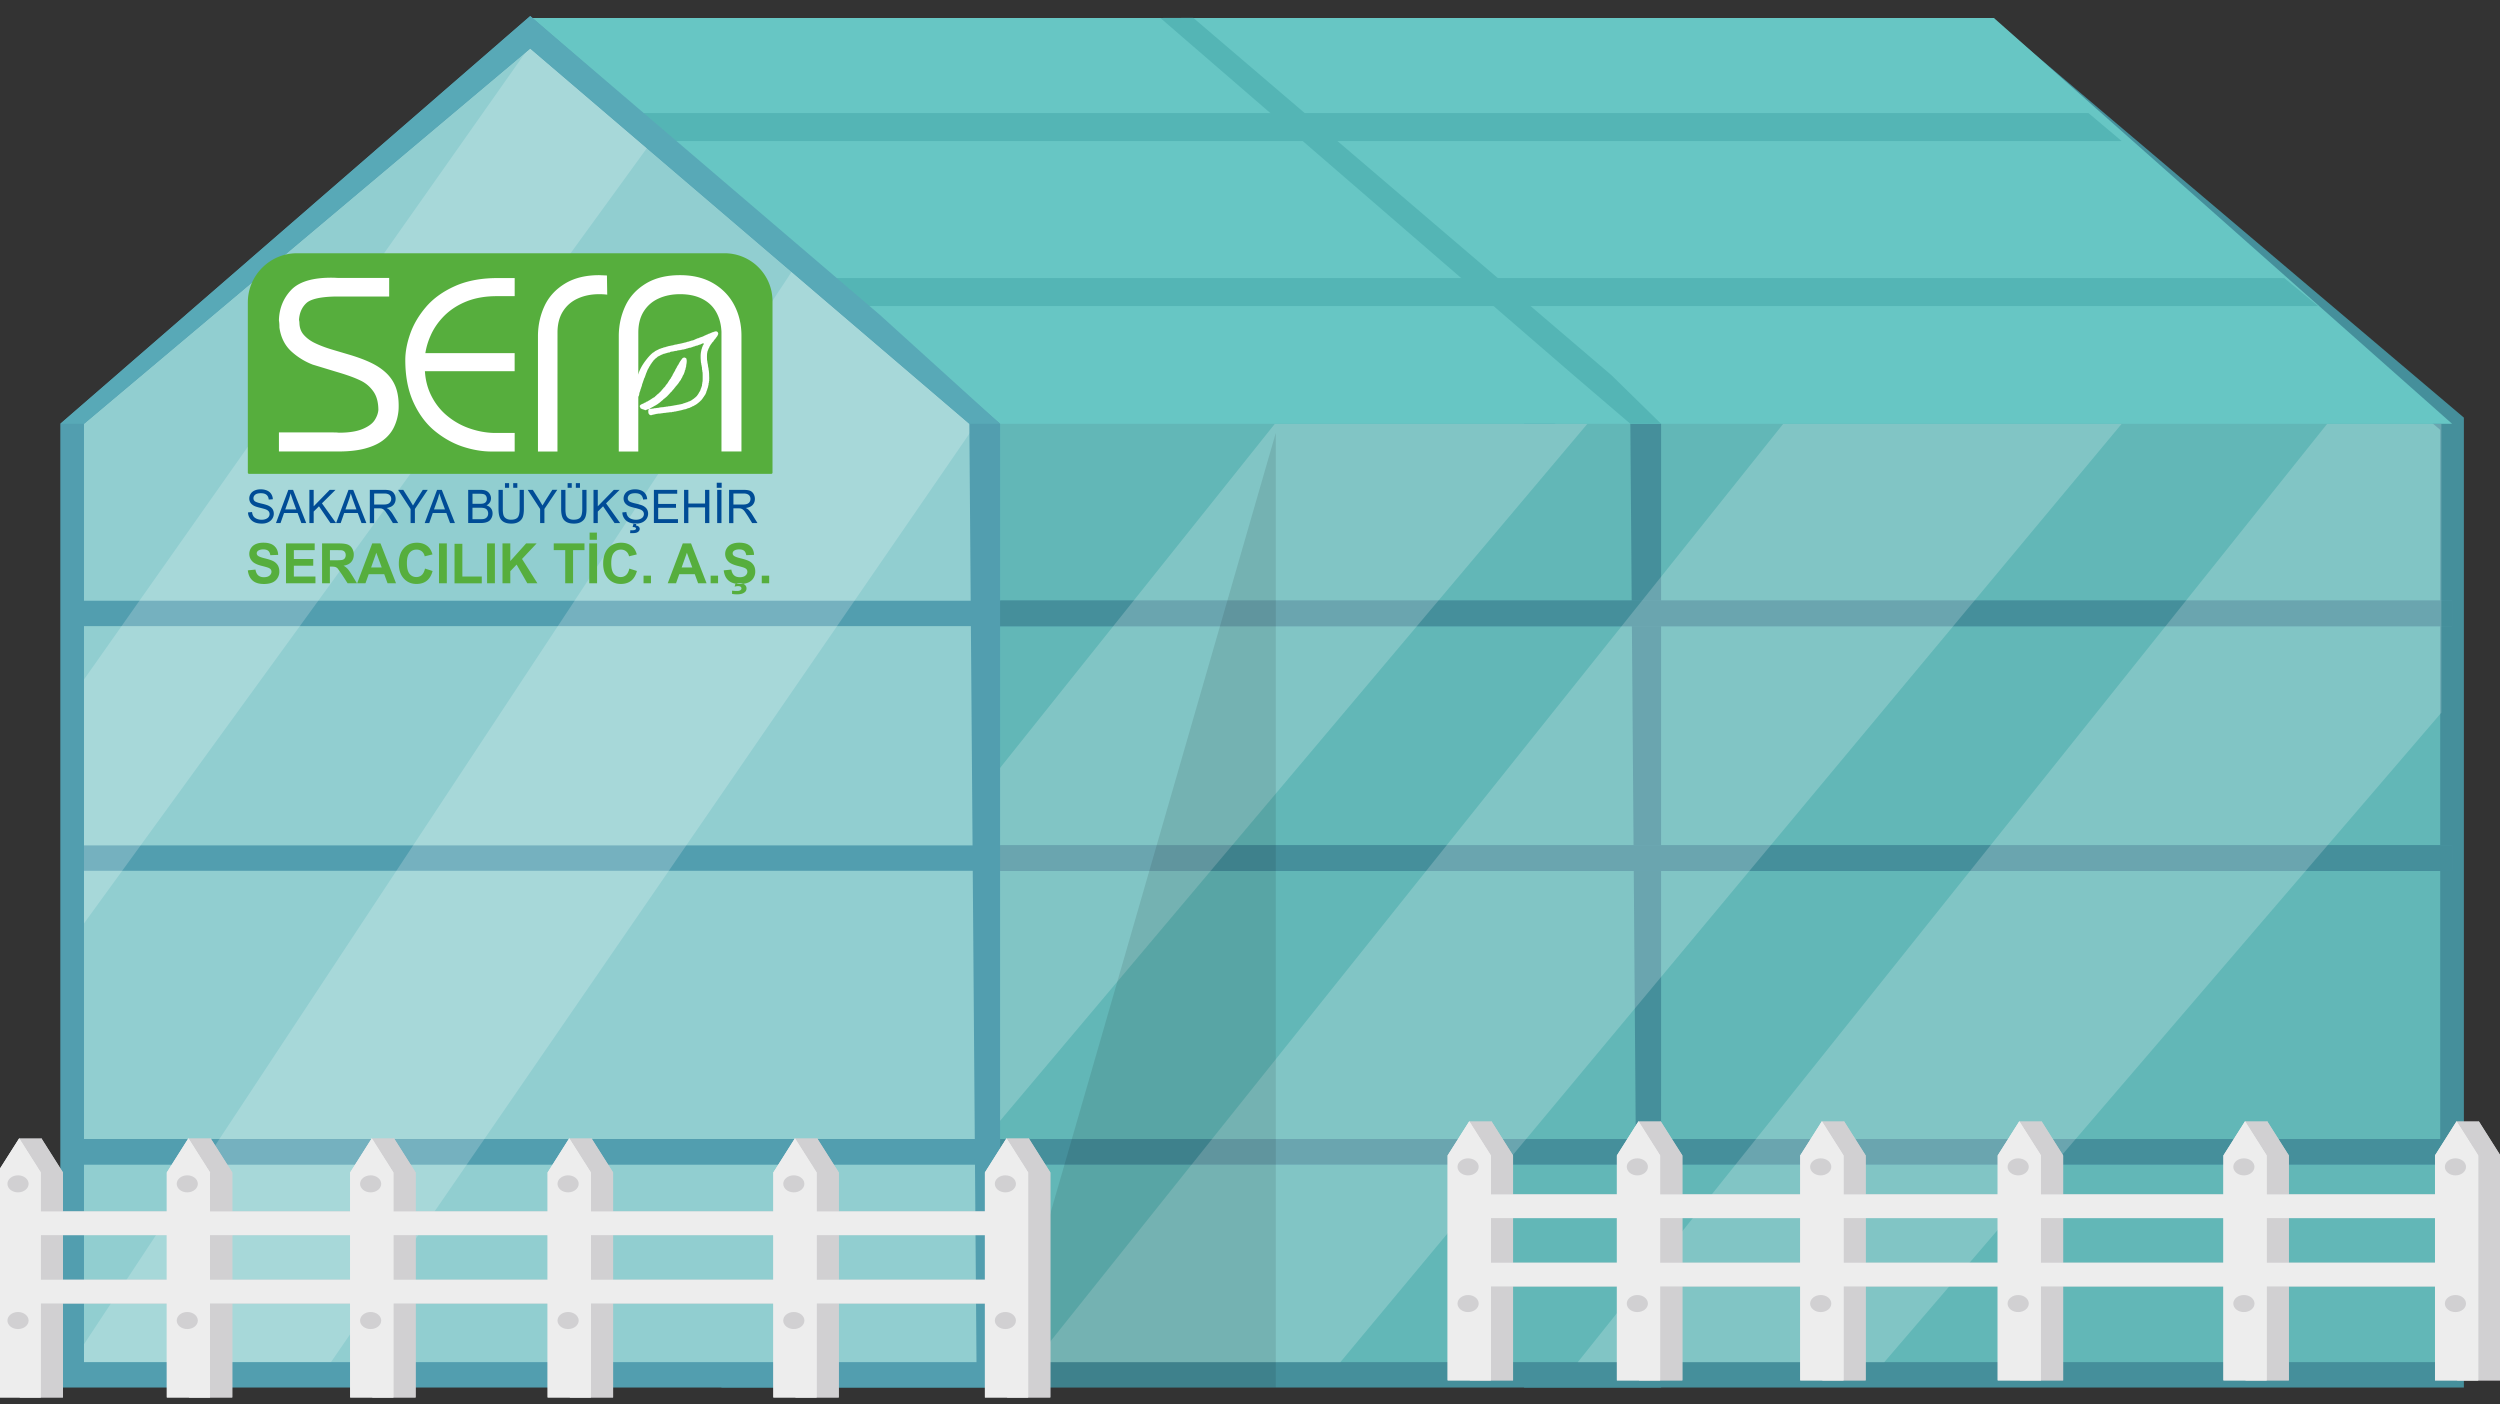 <svg xmlns="http://www.w3.org/2000/svg" xmlns:xlink="http://www.w3.org/1999/xlink" viewBox="0 0 623 350" xmlns:v="https://vecta.io/nano"><rect x="0" y="0" width="623" height="350" fill="#333333" stroke="none"/><style><![CDATA[.P{fill:#d1d0d2}.Q{fill:#ededed}.R{fill:#458f9b}.S{fill:#529eaf}]]></style><path d="M611.06 342.62H382.74V105.61L496.88 8.03l114.18 97.58z" fill="#62b7b7"/><path d="M614 345.77H379.8v-241.7L496.4 4.48 614 104.07v241.7zm-228.31-6.33H608.1V107.13L496.88 12.08l-111.19 95.05v232.31z" class="R"/><path d="M411.02 342.62H182.7V105.61L296.85 8.03l114.17 97.58z" fill="#62b7b7"/><path d="M413.94 345.77H179.77v-241.7L296.85 4.48l117.1 99.59-.01 241.7zm-228.29-6.33h222.41l-1.78-233.84-109.43-93.52-111.2 95.05v232.31z" class="R"/><path d="M246.27 342.62H17.98V105.61L132.13 8.03l114.14 97.58z" fill="#91ced0"/><path d="M249.22 149.7h361.84v6.33H249.22zm0 60.98h361.84V217H249.22z" class="R"/><g class="S"><path d="M17.06 283.85h593.99v6.33H17.06zm0-134.15h593.99v6.33H17.06z"/><path d="M17.06 210.68h593.99V217H17.06zm0 73.17h593.99v6.33H17.06z"/></g><g class="R"><path d="M249.22 149.7h361.84v6.33H249.22zm0 60.98h361.84V217H249.22z"/><path d="M249.22 149.7h361.84v6.33H249.22zm0 60.98h361.84V217H249.22zm0 73.17h361.84v6.33H249.22z"/></g><path d="M257.63 339.46l186.76-233.85h84.34L334 339.46zm135.55 0l186.76-233.85h28.45v71.98L469.55 339.46zM247.21 193.88l70.49-88.27h77.88L247.21 281.68zM17.98 339.46l179.67-272.3 45.61 38.45-160.8 233.85zm2.21-169.08L132.13 11.39l29.42 25.05L20.19 231.13z" opacity=".2" fill="#fff"/><path d="M317.93 107.88v237.89h-68.71z" opacity=".1"/><path d="M392.15 93.52l-12.35 10.55v1.54h7.67l9.41-8.04z" class="S"/><g fill="#67c6c4"><path d="M296.85 4.48h200.03l114.18 101.13H411.02z"/><path d="M132.13 4.48h164.72l114.17 101.13H246.27z"/></g><path d="M396.88 97.57l9.4 8.04h7.66L401.6 93.52 297.37 4.45l-8.21.03 102.99 89.04z" fill="#54b5b5"/><path d="M249.22 345.77H15.03V105.61L132.13 4l117.09 101.61v240.16zm-228.29-6.33h222.41l-1.78-233.84-109.43-93.52-111.2 93.53c0 0 0 233.83 0 233.83z" class="S"/><path d="M528.73 35.16H161.55l-2.68-6.99h361.57zm48.96 41.11H209.77l-6.6-6.98h366.07z" fill="#54b5b5"/><path d="M219.22 78.43l-4.73-4.04L132.13 4 15.03 105.61h5.9l111.2-93.53 109.43 93.53h7.66z" fill="#58a9b7"/><g class="P"><path d="M15.69 348.24H4.93v-56.06l5.38-8.51 5.38 8.51z"/><path d="M15.69 348.24H4.93v-56.06l5.38-8.51 5.38 8.51z"/><path d="M4.78 283.67h5.53v5.79H4.78zM.16 301.88h261.29v5.91H.16zm0 17.03h261.29v5.91H.16z"/></g><g class="Q"><path d="M10.16 348.24H-.62v-56.06l5.4-8.51 5.38 8.51z"/><path d="M10.16 348.24H-.62v-56.06l5.4-8.51 5.38 8.51z"/></g><g class="P"><path d="M7.13 295.01c0 1.17-1.19 2.13-2.65 2.13-1.45 0-2.63-.96-2.63-2.13s1.19-2.12 2.63-2.12c1.46 0 2.65.95 2.65 2.12zm0 34.07c0 1.18-1.19 2.12-2.65 2.12-1.45 0-2.63-.94-2.63-2.12 0-1.17 1.19-2.13 2.63-2.13 1.46 0 2.65.96 2.65 2.13zm50.75 19.16H47.1v-56.06l5.38-8.51 5.4 8.51z"/><path d="M57.88 348.24H47.1v-56.06l5.38-8.51 5.4 8.51z"/><path d="M46.95 283.67h5.53v5.79h-5.53z"/></g><g class="Q"><path d="M52.34 348.24H41.57v-56.06l5.38-8.51 5.39 8.51z"/><path d="M52.34 348.24H41.57v-56.06l5.38-8.51 5.39 8.51z"/></g><g class="P"><path d="M49.3 295.01c0 1.17-1.17 2.13-2.64 2.13-1.45 0-2.62-.96-2.62-2.13s1.17-2.12 2.62-2.12c1.47 0 2.64.95 2.64 2.12zm0 34.07c0 1.18-1.17 2.12-2.64 2.12-1.45 0-2.62-.94-2.62-2.12 0-1.17 1.17-2.13 2.62-2.13 1.47 0 2.64.96 2.64 2.13zm54.27 19.16H92.79v-56.06l5.39-8.51 5.39 8.51z"/><path d="M103.57 348.24H92.79v-56.06l5.39-8.51 5.39 8.51z"/><path d="M92.65 283.67h5.53v5.79h-5.53z"/></g><g class="Q"><path d="M98.03 348.24H87.26v-56.06l5.39-8.51 5.38 8.51z"/><path d="M98.03 348.24H87.26v-56.06l5.39-8.51 5.38 8.51z"/></g><g class="P"><path d="M95 295.01c0 1.17-1.19 2.13-2.64 2.13s-2.63-.96-2.63-2.13 1.19-2.12 2.63-2.12c1.45 0 2.64.95 2.64 2.12zm0 34.07c0 1.18-1.19 2.12-2.64 2.12s-2.63-.94-2.63-2.12c0-1.17 1.19-2.13 2.63-2.13 1.45 0 2.64.96 2.64 2.13z"/><use xlink:href="#B"/><use xlink:href="#B"/><path d="M141.85 283.67h5.54v5.79h-5.54z"/></g><g class="Q"><use xlink:href="#C"/><use xlink:href="#C"/></g><g class="P"><path d="M144.21 295.01c0 1.17-1.19 2.13-2.65 2.13-1.45 0-2.63-.96-2.63-2.13s1.19-2.12 2.63-2.12c1.47 0 2.65.95 2.65 2.12zm0 34.07c0 1.18-1.19 2.12-2.65 2.12-1.45 0-2.63-.94-2.63-2.12 0-1.17 1.19-2.13 2.63-2.13 1.47 0 2.65.96 2.65 2.13zm64.81 19.16h-10.78v-56.06l5.39-8.51 5.39 8.51z"/><path d="M209.02 348.24h-10.78v-56.06l5.39-8.51 5.39 8.51z"/><path d="M198.1 283.67h5.53v5.79h-5.53z"/></g><g class="Q"><use xlink:href="#B" x="50.71"/><use xlink:href="#B" x="50.71"/></g><g class="P"><path d="M200.45 295.01c0 1.17-1.19 2.13-2.63 2.13-1.46 0-2.63-.96-2.63-2.13s1.18-2.12 2.63-2.12c1.44 0 2.63.95 2.63 2.12zm.01 34.07c0 1.18-1.19 2.12-2.65 2.12s-2.63-.94-2.63-2.12c0-1.17 1.18-2.13 2.63-2.13 1.46 0 2.65.96 2.65 2.13z"/><use xlink:href="#D"/><use xlink:href="#D"/><path d="M250.82 283.67h5.54v5.79h-5.54z"/></g><g class="Q"><use xlink:href="#B" x="103.43"/><use xlink:href="#B" x="103.43"/></g><path d="M253.17 295.01c0 1.17-1.17 2.13-2.63 2.13s-2.63-.96-2.63-2.13 1.18-2.12 2.63-2.12 2.63.95 2.63 2.12zm0 34.07c0 1.18-1.17 2.12-2.63 2.12s-2.63-.94-2.63-2.12c0-1.17 1.18-2.13 2.63-2.13s2.63.96 2.63 2.13z" class="P"/><path d="M.16 301.88h253.96v5.91H.16zm0 17.03h253.96v5.91H.16z" class="Q"/><g class="P"><use xlink:href="#D" x="115.31" y="-4.24"/><use xlink:href="#D" x="115.31" y="-4.24"/><path d="M366.14 279.43h5.53v5.79h-5.53zm-4.62 18.21H622.8v5.91H361.52zm0 17.03H622.8v5.91H361.52z"/></g><g class="Q"><use xlink:href="#E"/><use xlink:href="#E"/></g><g class="P"><path d="M368.49 290.78c0 1.17-1.19 2.13-2.65 2.13-1.45 0-2.63-.96-2.63-2.13 0-1.18 1.19-2.12 2.63-2.12 1.46-.01 2.65.94 2.65 2.12zm0 34.07c0 1.17-1.19 2.12-2.65 2.12-1.45 0-2.63-.95-2.63-2.12s1.19-2.13 2.63-2.13c1.46-.01 2.65.95 2.65 2.13z"/><use xlink:href="#C" x="271.99" y="-4.24"/><use xlink:href="#C" x="271.99" y="-4.24"/><path d="M408.32 279.43h5.53v5.79h-5.53z"/></g><g class="Q"><use xlink:href="#E" x="42.18"/><use xlink:href="#E" x="42.18"/></g><g class="P"><path d="M410.66 290.78c0 1.17-1.17 2.13-2.65 2.13-1.45 0-2.62-.96-2.62-2.13 0-1.18 1.17-2.12 2.62-2.12 1.48-.01 2.65.94 2.65 2.12zm0 34.07c0 1.17-1.17 2.12-2.65 2.12-1.45 0-2.62-.95-2.62-2.12s1.17-2.13 2.62-2.13c1.48-.01 2.65.95 2.65 2.13z"/><use xlink:href="#E" x="93.4"/><use xlink:href="#E" x="93.4"/><path d="M454.01 279.43h5.53v5.79h-5.53z"/></g><g class="Q"><path d="M459.4 344h-10.78v-56.06l5.39-8.51 5.39 8.51z"/><path d="M459.4 344h-10.78v-56.06l5.39-8.51 5.39 8.51z"/></g><g class="P"><path d="M456.36 290.78c0 1.17-1.19 2.13-2.64 2.13s-2.64-.96-2.64-2.13c0-1.18 1.19-2.12 2.64-2.12 1.46-.01 2.64.94 2.64 2.12zm0 34.07c0 1.17-1.19 2.12-2.64 2.12s-2.64-.95-2.64-2.12 1.19-2.13 2.64-2.13c1.46-.01 2.64.95 2.64 2.13z"/><use xlink:href="#D" x="252.39" y="-4.24"/><use xlink:href="#D" x="252.39" y="-4.24"/><path d="M503.21 279.43h5.54v5.79h-5.54z"/></g><g class="Q"><use xlink:href="#C" x="361.36" y="-4.24"/><use xlink:href="#C" x="361.36" y="-4.24"/></g><g class="P"><path d="M505.57 290.78c0 1.17-1.19 2.13-2.65 2.13-1.45 0-2.63-.96-2.63-2.13 0-1.18 1.19-2.12 2.63-2.12 1.47-.01 2.65.94 2.65 2.12zm0 34.07c0 1.17-1.19 2.12-2.65 2.12-1.45 0-2.63-.95-2.63-2.12s1.19-2.13 2.63-2.13c1.47-.01 2.65.95 2.65 2.13zM570.38 344H559.6v-56.06l5.39-8.51 5.39 8.51z"/><path d="M570.38 344H559.6v-56.06l5.39-8.51 5.39 8.51z"/><path d="M559.46 279.43h5.53v5.79h-5.53z"/></g><g class="Q"><use xlink:href="#B" x="412.07" y="-4.24"/><use xlink:href="#B" x="412.07" y="-4.24"/></g><g class="P"><path d="M561.81 290.78c0 1.17-1.19 2.13-2.63 2.13-1.46 0-2.64-.96-2.64-2.13 0-1.18 1.18-2.12 2.64-2.12 1.44-.01 2.63.94 2.63 2.12zm.01 34.07c0 1.17-1.18 2.12-2.64 2.12s-2.64-.95-2.64-2.12 1.18-2.13 2.64-2.13c1.45-.01 2.64.95 2.64 2.13z"/><use xlink:href="#D" x="361.36" y="-4.24"/><use xlink:href="#D" x="361.36" y="-4.24"/><path d="M612.18 279.43h5.54v5.79h-5.54z"/></g><g class="Q"><path d="M617.57 344H606.8v-56.06l5.38-8.51 5.39 8.51z"/><path d="M617.57 344H606.8v-56.06l5.38-8.51 5.39 8.51z"/></g><path d="M614.53 290.78c0 1.17-1.17 2.13-2.63 2.13s-2.64-.96-2.64-2.13c0-1.18 1.18-2.12 2.64-2.12 1.46-.01 2.63.94 2.63 2.12zm0 34.07c0 1.17-1.17 2.12-2.63 2.12s-2.64-.95-2.64-2.12 1.18-2.13 2.64-2.13c1.46-.01 2.63.95 2.63 2.13z" class="P"/><path d="M361.52 297.64h253.96v5.91H361.52zm0 17.03h253.96v5.91H361.52z" class="Q"/><g fill-rule="evenodd"><path d="M73.99 63.11H180.6a11.95 11.95 0 0 1 11.91 11.91v42.75c0 .18-.14.32-.32.32H62.08c-.18 0-.32-.14-.32-.32V75.34c0-6.72 5.51-12.23 12.23-12.23z" fill="#56ae3d"/><g fill="#fff"><path d="M159.3 98.18c-.01-.08.04-.19.06-.27.01-.04.01-.09.02-.13.02-.07.04-.08.06-.11.03-.06.02-.12.06-.18.03-.04.05-.14.06-.19l.02-.09c.04-.1.02-.02.04-.17.01-.06.02-.08.05-.12.04-.04.02-.06.04-.12s.06-.06.06-.1c.02-.11.01-.18.06-.26.02-.03.02-.02.03-.05.01-.06.02-.15.09-.17-.02-.02.01-.09.01-.15.03-.25.05-.22.07-.31.01-.03 0-.06.01-.09.02-.09.07-.05.09-.18l.06-.18c.03-.07.01-.03.03-.11a.35.35 0 0 1 .06-.14c.04-.06.01-.14.08-.24.05-.07.02-.1.05-.19.02-.07.05.02.06-.13.01-.1.03-.14.07-.2.04-.05 0-.07.06-.12.07-.05.02-.17.11-.18a.42.42 0 0 1 .07-.24c.02-.03.02-.07.03-.12.01-.06.02-.07.05-.11.03-.06.04-.2.07-.24.05-.07.04 0 .06-.17.01-.06.01-.04.02-.06l.04-.07c.02-.06-.01-.05.04-.11l.02-.03c.07-.08.01-.14.09-.22.03-.03.03-.06.04-.11.04-.19.05-.07.07-.16l.04-.12.02-.03c.04-.04-.01-.09.05-.13l.01-.01c.05-.03.03.01.05-.16.1-.06.09-.02.12-.08.01-.02.02-.03.02-.05.01-.04.01-.07.03-.11.01-.03.01-.03.03-.04.04-.03.02.01.04-.04.01-.04.02-.07.04-.11.05-.08.06-.15.11-.19.06-.05 0-.03.08-.12.04-.05.01.01.06-.1.02-.05.01-.02.04-.04.02-.02.03-.07.04-.11.02-.07.04-.05.06-.09.02-.05.01-.05.05-.09.05-.05.03-.03.06-.09s.05-.02.07-.08c.03-.07.01-.04.08-.07.01-.06.03-.15.09-.16-.01-.05.02-.08.07-.09.02-.14.13-.15.19-.25.01-.02.01-.02.04-.05s.03-.06.04-.09c.02-.05.05-.11.1-.13l.05-.03c.03-.03.04-.05.07-.07.15-.11.11-.12.2-.21.03-.03.07-.1.17-.1l-.01.01c.01-.06.02-.06.07-.08s.03-.04.07-.07c.02-.01.05-.02.06-.04.04-.06.06-.02.11-.09l.1-.1c.07-.06.08-.1.19-.11.05-.1.05-.06.15-.08.05-.02.02 0 .04-.02.06-.08.12-.04.18-.09.07-.06.11-.06.13-.08.05-.04.01-.04.11-.06.13-.02.05-.02.11-.06.04-.03.08-.02.13-.04.03-.01.02-.01.04-.03l.07-.03a.7.7 0 0 1 .14-.03c.02-.05.01-.05.07-.06.04-.01.06-.02.11-.02.02-.11.19-.06.26-.08.04-.01.02-.01.04-.02l.06-.03c.01 0 .07-.01.08-.01.16-.02.06-.05.3-.09.14-.02.07-.02.14-.05.03-.02.12-.02.16-.03s.07-.03.1-.06l.46-.04c.04-.11.03-.04.07-.09l.01-.03c.05 0 .07 0 .1-.01.04-.01.05-.01.1-.01l.01-.05c.08 0 .15 0 .22-.02l.04-.01h.05c.04 0 .06-.01.11-.01.24-.01.2-.05.28-.06l.09-.02c.11-.04.21-.03.28-.05.12-.05.32-.02.4-.05.08-.02.05-.08.25-.08.06 0 .1 0 .15-.03.07-.04.14-.04.24-.04.35 0 .29-.06.38-.08.05-.01.15-.01.21-.02s.09-.02.14-.04c.06-.02.15-.05.24-.04.04.01.18 0 .21-.02.01-.01.02-.01.03-.02.02-.01.03-.01.04-.02.05-.02.03-.02.1-.02l.19-.04c.04-.02.04-.02.1-.03.05 0 .05-.02.09-.02.05-.12.27-.05.37-.12l.11-.05c.04-.01.11-.01.14-.02.02-.01.03-.02.05-.03a.9.9 0 0 1 .35-.04c.03-.03.11-.05.14-.06.05-.01.12 0 .15-.04.06-.06.02-.05.14-.06.11-.01.11-.01.14-.05.05-.05.17-.05.21-.07.08-.04.13-.04.23-.06.13-.02.08-.04.13-.06.06-.02.11-.02.15-.05.05-.04.05-.05.13-.06.04 0 .24-.01.27-.02s.02-.03.06-.04c.03-.01.13-.03.15-.04.04-.03.01-.04.13-.07.02-.01.06-.01.08-.02.03-.01.08-.08.22-.07.09.01.05-.03.13-.05l.15-.03v-.04c.06-.02-.01-.01.16-.06.08-.02.02-.04.16-.07.1-.02.09-.06.14-.08.04-.01.21-.04.24.07.02.06-.01.18-.05.24l-.04.1c-.03.08-.05.03-.08.08-.01.01-.01.03-.01.04-.02.04-.03.02-.06.04l-.03.15c-.01.06-.04.07-.04.14 0 .05.01.04-.02.07-.06.08-.05.03-.09.18-.02.08-.01.14-.05.21-.01.02-.02.03-.03.05l-.04.14-.08.36-.07.37c-.01.05-.02.1-.02.15 0 .03 0 .06-.01.07a1.64 1.64 0 0 0-.02.23c0 .07-.01.1-.01.17-.03 0 .01-.01-.01 0v.89c.02.11.02.12.02.26 0 .17.01.11.02.22l.01.23c0 .07.02.13.03.2 0 .07-.01.16.02.21.01.02.01.01.02.04l.03.15c.01.07 0 .15.02.22.01.03.01 0 .01.05.02.13.06.14.07.33.02.27.08.15.08.62l.01.23c0 .05.01.06.03.09.01.01.02 0 .03.08s.01.33.04.42l.02.04c.06.23.04 1.56.04 1.78l-.01.46c0 .11 0 .12-.04.2-.05.14 0 .15-.04.2l.01.02c.02.2-.08.28-.08.45 0 .08.01.17-.01.24-.01.04-.01.08-.02.11-.01.05-.02.06-.05.08-.01.19-.06.2-.09.32-.03.16-.05.13-.11.29-.02.07-.05.03-.07.13-.01.09.01.17-.05.24-.02.02-.02.01-.03.08l-.01.06c0 .01 0 .02-.01.02-.01.02-.04.02-.07.03-.02.14-.05.11-.08.2-.02.09-.02.03-.06.07-.01.01-.03.07-.05.1-.07.1-.02-.02-.08.14-.03.1-.04.05-.06.09-.03.04-.02.1-.07.14-.04.03-.03.07-.05.09s-.02 0-.04.03.02 0-.05.09l-.06.08c-.04.04-.05.02-.08.12-.01.02 0 .01-.01.02l-.02.02c-.03.03-.01.02-.02.05-.02.05-.05.02-.08.06-.02.03 0 .03-.09.06-.01.06-.02.07-.05.1l-.04.04-.03.01c-.09.03-.03.02-.08.07-.02.01-.03.01-.04.03-.03.02-.01.02-.03.05s-.06.03-.09.05-.05.05-.08.07c-.1.06-.03.03-.08.07-.01.01-.03.02-.04.03-.03.02-.01.02-.03.05-.04.02-.08.02-.12.05-.03.03-.06.07-.11.06-.01.04-.04.06-.08.08-.03.01-.01 0-.03.03-.06.07-.06.05-.16.07-.03.07-.01.03-.09.11-.05.05-.08.02-.19.1-.03.03-.03.02-.07.03-.04.02-.03.03-.12.07l-.26.1c-.09.03-.09-.02-.16.06-.04.04-.09.03-.15.05-.01.01 0 .05-.09.07-.04.01-.12.02-.15.01 0 .02 0 .03-.03.05-.05.04-.14 0-.21.05-.05.04-.02.03-.12.05-.14.03-.05.02-.12.05-.08.04-.19.02-.27.07-.09.06-.16.04-.2.07l-.02.02c-.04.03-.1.04-.16.05-.02 0-.02 0-.04.01-.02 0-.03.01-.03.01l-.14.04-.23.04h-.01c-.05.02-.02.03-.11.04s-.23.02-.3.05c-.1.03-.44.06-.52.09-.17.06-.48.07-.52.09-.1.03-.18.05-.29.06-.04 0-.12 0-.16.01-.03.01-.08.04-.12.05-.1.03-.21.02-.32.03-.07.01-.08.02-.13.04-.09.03-.38.04-.48.04-.15.01-.03.03-.27.07-.11.02-.21.01-.33.02-.06 0-.08.02-.13.04-.09.02-.16.01-.31.04-.06.01-.09 0-.15.02-.21.08-.66.04-.79.08-.28.09-.29 0-.43.09-.07.05-.19.03-.3.04l-.31.04c-.14.03-.31.05-.46.05-.03 0-.21.02-.23.04-.14.08-.02.02-.19.05-.04.01-.12.01-.16.01-.07 0-.1 0-.15.02s-.1.01-.15.03c-.07.02-.03.03-.15.03s-.12.06-.22.04c-.03-.01-.04-.01-.05-.04.03-.05.06-.01.1-.06.02-.03-.01-.01.03-.03.11-.08.08-.02.15-.08l.11-.09c.07-.07.08-.05.12-.07l.07-.04c.05-.03.09-.04.11-.06.03-.03.02-.03.07-.05.03-.01.06-.01.09-.02.04-.02.01-.02.06-.05.03-.02.05-.02.09-.03.04-.02.04-.1.14-.08.01-.01 0-.01.01-.02.07-.08.11-.06.18-.11.09-.06.13-.04.17-.08.03-.03.01-.03.06-.04.07-.01.05-.05.12-.07.12-.06.08-.06.12-.09.05-.03 0 .02.1-.05.01-.01.02-.02.03-.02.03-.02.04-.02.07-.04.03-.01.03-.03.06-.05.02-.02.04-.02.05-.04.07-.09.05-.04.12-.09.02-.02.03-.03.06-.04l.08-.03c.03-.02.02-.04.04-.06l.12-.08c.01-.04 0-.01.01-.03.03-.01.05 0 .07-.02s.01-.02.04-.05c.02-.02.04-.02.05-.04.01-.01.02-.04.03-.05.03-.03.03 0 .06-.03s0-.01.05-.04c.05-.02.05-.03.07-.06.03-.07.02-.01.08-.07l.05-.05c.16-.13.06-.06.15-.1.02-.01 0 0 .02-.03 0 0 .02-.02.08-.06.03-.02.01-.02.04-.05s0 0 .04-.02c.07-.04 0-.05.07-.1.04-.03.01-.02.09-.07s-.01-.08.19-.1c-.01-.06.05-.08.08-.12.04-.05.02-.02.07-.04.04-.01.02-.02.05-.05.02-.02.04-.03.06-.04.09-.06.1-.14.17-.14.01-.04-.01-.01.03-.03.02-.01.02-.01.04-.03.03-.05 0-.02.07-.07l.08-.08c.05-.04.1-.07.12-.11.02-.03.03-.06.06-.08s.05-.05.1-.1c.03-.02.01-.02.05-.02 0-.03 0-.01.03-.06l.14-.16c.03-.02 0 0 .01-.01l.02-.02c.08-.1.05-.05.1-.1l.05-.05c.04-.03.05-.07.08-.1s.02-.02.04-.05c.02-.04.02-.02.05-.05.02-.02.02-.03.04-.05.03-.04.03-.02.06-.04.04-.03-.01-.06.11-.1 0-.02.01-.03.03-.05.03-.02.03-.01.06-.04.06-.08.07-.05.08-.09.01-.08.02-.04.07-.1.03-.04.03-.03.05-.06.05-.08.05-.04.05-.11.04-.01.03-.01.05-.03.1-.07-.03-.04.08-.09.05-.02.02-.01.05-.04.03-.04.02-.01.05-.03s.02-.02.03-.06c.03-.07.05 0 .09-.09l.1-.16c.04-.05.03 0 .08-.1a.29.29 0 0 1 .11-.11c.07-.03.02-.01.07-.11.07-.12.08-.1.12-.13.01-.01.02-.04.04-.06.02-.03 0 0 .02-.02.1-.08.02-.11.13-.13 0-.03.02-.03.05-.05.04-.02.03-.02.05-.05 0-.07.02-.05.05-.09.09-.14.07-.07.12-.15.03-.04.02-.03.05-.05.05-.04.01-.06.07-.1.05-.03.02-.03.05-.08.02-.03.03-.05.06-.07.03-.03.03-.06.05-.09.08-.1.05-.11.1-.16.05-.04.02-.04.05-.08.02-.04.01-.01.04-.03.05-.03-.02.01.08-.12.03-.04.03-.05.05-.08.03-.05.05-.02.07-.06.02-.06 0-.06.07-.07l.07-.18c.04-.09.03-.13.07-.16.06-.03.02-.04.05-.09l.04-.05c.03-.03.02-.03.04-.07s.03-.03.05-.06a.69.69 0 0 0 .03-.08c.01-.03.02-.04.04-.07s.02-.03.03-.07c.01-.03.01-.07.02-.09.02-.06.05-.06.07-.14.03-.14.06-.1.08-.14.02-.03 0-.03.04-.07.07-.08.03-.07.07-.14.02-.04.04-.03.06-.05 0-.03.01-.09.01-.11.01-.03.04-.04.06-.05 0-.05 0-.09.01-.13.03-.12.06-.09.08-.14 0-.01.01-.04.01-.06.03-.11.08-.23.09-.35.02-.21.04-.1.08-.21.06-.18.07-.09.09-.2.01-.08-.02-.13.02-.23.02-.06.03-.02.04-.07.03-.1 0-.16.06-.3.02-.05.03-.05.04-.11.02-.18 0-.35.06-.52.01-.04.03-.21.04-.25.01-.11.01-.16.03-.26.01-.05.01-.34.01-.42 0-.1-.04-.18-.04-.24 0-.04 0-.1-.01-.14-.02-.06-.03-.02-.05-.09l-.03-.1c-.02-.05-.07-.03-.14-.08-.03-.02.01-.01-.04-.03-.03-.01-.08-.01-.14-.05-.05-.04-.03-.04-.16-.04-.07 0-.09.01-.15.04-.05.03-.12.03-.15.04-.04.02-.01.03-.07.06-.11.05-.06.03-.15.13l-.09.14c-.02.02-.02 0-.03.03-.01.02-.01.03-.02.05-.03.04-.04 0-.07.06-.01.03-.02.06-.09.05 0 .04 0 .04-.01.06-.01.09-.04.1-.06.12s-.01.04-.03.06c-.03.03-.04.01-.06.03-.03.04-.01.1-.06.14-.04.03-.01 0-.03.04-.01.03-.01.02-.03.04-.01.02-.02.03-.03.04-.03.04-.03.03-.05.09l-.02.05c-.02.02-.01 0-.03.04-.01.03-.02.07-.04.1-.03.06-.03.01-.06.08-.01.02-.01.03-.02.05-.06.11-.05.06-.07.14-.01.03-.03.07-.05.09-.06.06 0 .03-.09.12-.02.02-.02.02-.03.05l-.03.04c-.02.03-.01.02-.03.04-.03.04-.02.07-.04.1-.04.04-.03-.01-.06.08-.01.06-.02.08-.07.09-.03.03 0 .11-.06.19l-.03.04c-.01.01-.01.02-.01.02-.07.13-.06.07-.11.19-.02.05-.07.12-.11.15-.03.02-.02 0-.03.04 0 .01-.01.04 0 .05-.01.07-.05.09-.07.14-.01.02-.01.06-.02.08s-.02.06-.03.07c-.02.03-.02.02-.04.06-.07.18-.03.03-.11.2-.03.06-.04 0-.08.12-.03.08-.06.05-.08.14-.01.04-.02.05-.04.07-.03.03-.03.02-.04.07-.02.1-.04.07-.08.13-.01.02-.01.05-.02.07-.02.05-.03.04-.05.06-.03.03-.04.11-.07.14l-.01.01c-.01.01 0 0-.01.02-.02.04-.02.09-.03.13-.01.05-.02.03-.04.06-.04.06-.02.07-.08.12-.04.03-.05.1-.07.14s-.03.01-.05.05c-.02.03-.01.04-.04.07-.05.04-.02 0-.04.07-.01.05-.03.09-.07.11l-.01.01c-.01.05.01.07-.02.1-.01.01-.01.01-.01.02-.02.05.02-.02 0 .02l-.04.03c-.02.03-.01.02-.03.04-.04.05-.07-.02-.09.08-.01.04-.02.04-.03.07 0 .01 0 .02-.01.03-.02.07-.07.05-.12.1-.02.02-.02.08-.04.11-.02.04-.04.03-.05.09-.03.07-.08.11-.13.17l-.02.03c-.08.18-.07.1-.11.19l-.01.02c-.02.04-.05.08-.07.12-.01.04 0 .02-.03.05l-.05.07-.07.08c-.01.02-.02.04-.03.05-.03.05-.06.03-.08.07s.01.02-.03.05c-.01.01-.04.02-.05.03 0 .03 0 .05-.01.07 0 .01-.02.02-.02.02-.02.02 0 0-.03.02s-.04.07-.07.09c-.07.05-.05.08-.09.16-.02.03-.02.03-.04.05-.03.04-.01.06-.06.1-.03.02-.02.03-.04.05-.03.01-.04.01-.06.02-.01.01-.02.04-.02.05l-.06.08c-.02.03-.05.03-.09.04-.01.03-.01.04-.03.05l-.05.02c-.03.1-.01.06-.07.13-.04.04-.05.08-.09.11-.01.01-.01.01-.03.02l-.02.02c-.01.04-.03.04-.05.06-.02.01-.02.03-.03.06s-.04.03-.06.04c-.01.01-.03.04-.07.07-.03.02-.02.02-.04.05-.02.04-.04.05-.06.09-.01.02-.01.05-.03.07-.02.03-.03.02-.06.04-.05.03 0 .08-.1.1-.01.11-.06.04-.1.12l-.01.01c-.03.03-.05.04-.07.03.02.06-.01.05-.05.08-.03.02-.02.04-.06.06-.09.07-.05.06-.11.09-.02.01 0 .01-.02.01 0 .04-.02.06-.05.08l-.16.14c-.06.05-.01.03-.07.04l-.05.05c-.05.04-.03.02-.06.04s-.01.01-.04.04l-.11.1c-.01.01-.04.02-.05.02-.01.09-.05.06-.08.09s.01.02-.03.05c-.02.02-.03.01-.05.03-.09.08-.08.13-.18.16h-.02l-.15.19c-.04.05-.06.07-.15.07-.02 0-.07.03-.08.03-.01.05-.02.04-.06.06-.03.02-.03.03-.06.05s-.06.02-.08.03c-.03.02-.02.03-.06.05-.03.02-.06.02-.09.03l-.09.07c-.01.01 0 0-.02.01l-.08.07c-.03.02-.04.02-.07.04-.03.03-.04.03-.07.05-.05.02-.09.07-.14.09-.06.02-.03 0-.07.04-.03.02-.04.02-.07.04s-.04.03-.06.05c-.03.03-.04.03-.07.04-.05.02-.02.03-.06.05-.02.01-.05.02-.08.03-.03.02-.05.03-.07.04-.03.01-.05.01-.08.03-.06.03-.02.05-.1.1-.06.03-.12.05-.2.06-.03 0-.06.01-.09.02-.06.01-.03.02-.06.06-.02.02-.03.02-.06.06l-.03.03c-.02.02-.11.03-.14.05a.52.52 0 0 1-.22.07c-.03.04-.04.04-.07.06s-.04.05-.07.07-.06.02-.1.03-.05.04-.15.06c-.08.02-.06.05-.13.08-.04.02-.08.01-.11.03-.02.01-.01.01-.02.01-.04.03-.08.04-.12.05-.05.02-.07.06-.13.08s-.04.02-.08.06c-.04.03-.1.05-.12.09s0 .02-.03.05l-.03.03c-.02.02-.02.01-.03.04-.01.05-.03.26.01.31.04.04.12.04.17.04-.04.01.01.01-.04 0-.03.08-.01.03-.04.05 0 .04-.01.06-.01.11s.02.07.04.09l.18.14c.05.03.04.03.11.04.05.01.05.01.09.03l.08.05c.02.01.06.01.09.02.12.04.03.07.18.07a.32.32 0 0 1 .19.05c.06.04.13.05.19.08.02.01.02.03.05.04.1.01.2.02.26-.03l.04-.02c.1-.03.08-.02.14-.08.05-.05.16-.03.23-.06.03-.01.09-.02.12-.03.05-.01.08-.01.14-.01.02.03.02.03.04.05-.02.05-.03.12-.08.15-.02.01-.04.02-.05.03-.05.09-.01.46-.01.57 0 .05.01.09.01.14 0 .08.04.09.07.15.03.07.08.09.09.13v.01c0 .02 0 .01.01.02.07.06.03.03.07.08l.08.07c.02.02.13.04.18.07.04.03.22.03.27.01.04-.02.05-.03.1-.05a.59.59 0 0 1 .14-.02v.01c.02-.02.04-.04.07-.05.13-.05.3-.02.36-.06l.01-.01a1.06 1.06 0 0 1 .31-.05c.01.01 0-.02.02-.04l.02-.01c.01 0 .02-.01.03-.01.04-.01.08-.02.12-.02.09-.01.18 0 .25-.02l.1-.03c.1-.02 0-.01.12-.02.09-.01.18-.01.27-.01.17-.01.33-.02.49-.06l.25-.03a1.57 1.57 0 0 0 .23-.04c.14-.03.33-.04.49-.05.23-.01.27-.05.48-.07.07-.01.17-.01.25-.02l.25-.03c.11-.03.38-.05.52-.04h.11c.01-.01.01-.01.02-.01l.05-.02.08-.03c.1-.03.38-.03.43-.05.19-.06.06-.06.35-.07.05 0 .08-.01.12-.01.06 0 .04-.01.07-.03a1.26 1.26 0 0 1 .27-.04c.08-.01.03-.03.2-.07.06-.01.2-.01.25-.03.09-.05.08-.05.22-.05.04 0 .07-.01.11-.02.07-.01.06-.01.1-.04.06-.04.18 0 .31-.07.06-.03.19-.05.25-.06.05-.01.06-.03.1-.04.08-.03.62-.14.7-.13v-.03c.01-.02.01-.01.02-.02.04-.03.12-.02.17-.04.04-.01.05-.04.08-.06.04-.01.09-.01.12-.03s.04-.03.08-.04c.05-.01.06-.02.12-.02.12-.01.11-.05.23-.07a.45.45 0 0 0 .11-.03c.03-.01.05-.04.08-.06.05-.03.04-.01.09-.05.04-.03.12-.03.17-.05.03-.01.02-.01.04-.03.06-.06.08-.04.15-.06.04-.01.06-.05.1-.08l.02-.01c.01 0 .01-.02.02-.03.01-.02.05-.03.08-.03.05-.01.09-.01.14-.02.08-.02.06-.08.2-.1.05-.1.05-.05.12-.09.02-.02.03-.03.06-.05s.05-.01.09-.03c.03-.02 0 0 .03-.03s.1-.05.14-.05c.01-.07.04-.05.08-.08.02-.01.02-.03.04-.04.02-.02.04-.02.07-.02.09-.02.06-.01.09-.07.02-.04.02-.02.05-.04.01-.01.02-.04.04-.05.03-.02.03 0 .06-.02s.01-.02.04-.05c.02-.03.06-.04.09-.06.07-.06.06-.07.09-.09.03-.03.08-.04.11-.07l.03-.05c.03-.02.04-.01.06-.03.02-.01.02-.03.04-.05s.03-.01.05-.04c.02-.02.01-.02.04-.04.02-.02.04-.02.06-.03.03-.02.01-.03.03-.05.01-.02.03-.03.04-.04.01-.02.01-.03.03-.05.02-.03.04-.02.05-.03.02-.02.01-.03.04-.05.02-.02.04-.01.06-.03.02-.01.01-.03.03-.05s.04-.02.05-.03c.03-.03 0-.02.03-.06l.05-.03c0-.07.03-.08.07-.13.07-.09.08-.02.13-.17.01-.02 0-.02.02-.03l.07-.08c.11-.12-.01-.03.13-.21l.01-.01c.05-.06.06-.01.1-.13.02-.07.04-.07.07-.13.02-.02.03-.02.07-.03.01-.14.03-.13.08-.17.03-.02.01-.03.03-.05.04-.06.04.01.07-.1.02-.06.01-.09.07-.1.05-.24.06-.12.09-.19.01-.03.01-.07.03-.11s.02-.06.05-.1l.09-.32c.02-.19.01-.12.08-.19.04-.03.02-.06.04-.1.03-.09.05-.1.06-.22.01-.15.06-.13.08-.2.02-.11 0-.13.08-.19.01-.1.01-.23.06-.32l.01-.01c.04-.07.02-.22.05-.3.02-.05.02-.03.05-.06.01-.17-.01-.39.07-.54.01-.03.02-.03.02-.08.01-.11.01-.28.04-.37l.03-.08c.03-.13-.01-.26-.01-.38 0-.07.02-.11.02-.18l-.04-1.39c-.02-.06-.03-.28-.04-.37-.01-.13.01-.16-.04-.26-.08-.15.01-.41-.08-.53-.01-.01 0 .01-.01-.03l-.03-.23c-.01-.11-.03-.09-.04-.16-.01-.06-.03-.12-.03-.17-.01-.06 0-.13-.01-.19 0-.03 0-.07-.01-.1-.02-.09-.05-.11-.06-.25 0-.06-.03-.1-.03-.18v-.05c0-.02-.01-.02-.01-.03l-.03-.08c-.01-.03-.01-.18-.01-.21h.01c-.02-.02 0 0-.01-.02 0-.01 0-.01-.01-.03l-.01-.12c0-.02-.01-.03-.02-.06-.07-.2-.03-.19-.04-.4a10.29 10.29 0 0 1 .02-1.36.37.37 0 0 1 .04-.14c.02-.06 0-.22.03-.32.01-.05.03-.08.07-.1 0-.04 0-.08.01-.12.01-.05.01-.03.03-.07.03-.05.03-.03.04-.06.04-.06-.01-.09.07-.19.05-.06.01-.19.09-.23l.02-.01c-.01-.08.07-.11.08-.17l.08-.17c.02-.07.04-.13.07-.19l.05-.08c.03-.05.04-.02.06-.06.01-.02 0-.03.01-.06 0-.01.01-.03.02-.04l.01-.02.05-.05c.02-.05.01-.05.04-.09l.11-.14c.03-.03.02-.05.04-.08.01-.01.03-.02.04-.03.02-.02.01-.01.02-.04.02-.03.03-.04.07-.05.01-.07.04-.11.08-.16.03-.03.04-.08.07-.11.01-.01.02-.02.03-.02.07-.05.08-.03.1-.08.01-.03.04-.05.06-.08.03-.03.04-.05.09-.05l.02-.11.06-.08c.01-.02.01-.03.03-.05.03-.03.04-.02.05-.03s.02-.05.02-.06c.03-.09.04-.05.08-.09.01-.01.02-.04.03-.06.02-.03.03-.02.05-.04s.02-.04.03-.06c.03-.03.02 0 .05-.03 0 0 .02-.05.07-.1.12-.13.06 0 .12-.16.02-.06.01-.03.06-.06.01-.05.01-.06.05-.09.05-.03.03-.01.05-.07s.14-.14.16-.2c.02-.05.01-.04.04-.08.04-.05.04-.07.06-.12s.04-.04.06-.12l.07-.18c.04-.05.03-.15.03-.22s-.01-.05-.04-.08c-.03-.04-.05-.14-.05-.2-.02-.01-.02-.01-.04-.03-.03-.03-.04-.05-.08-.07-.03-.01-.02-.01-.04-.03-.05-.05-.12-.06-.15-.07-.08-.02-.16-.06-.24-.03-.02.01-.02.01-.05.02-.04.01-.08.02-.13.02-.06 0-.05.02-.1.03l-.12.03c-.05.01-.08 0-.11.04-.03.05-.02.05-.1.05-.07 0-.13 0-.18.04s-.09.04-.15.06c-.07.02-.03.05-.21.08-.06.01-.06.03-.09.05-.04.03-.08.03-.12.06l-.03.02c-.01.01-.03.01-.05.02-.06.03-.08.01-.16.05-.06.03-.1.04-.17.04-.03 0-.04 0-.06.02l-.03.04c-.04.04-.04.03-.09.05l-.1.05c-.03.01-.1.02-.12.03-.04.03-.02.04-.09.06-.04.01-.08.01-.12.02-.03.01-.05.04-.09.06-.07.03-.12.07-.2.09l-.11.04s-.07.03-.08.04c-.07.09-.07.08-.2.1-.1.02-.03 0-.15.06-.05.03-.07.07-.12.08l-.12.02c-.09.01-.13.07-.22.07-.02.01-.03.01-.07.02-.06.02-.02.02-.06.04l-.12.03h-.03c-.02.02-.01.01-.05.03-.02.01-.02.01-.03.02-.11.08-.12.02-.2.09s-.13.03-.25.06c-.04.01-.12.06-.18.06h-.03c.05.05-.1.08-.12.08-.06.01-.08 0-.13.05-.01.01-.01.02-.03.03-.03.02-.06.02-.09.02-.02 0-.03 0-.04.02l-.03.03c-.07.06-.13.01-.21.06v.06c-.13.06-.21.02-.27.07-.02.02-.01.03-.08.04-.13.02-.18 0-.28.05-.04.02-.13.03-.18.04s-.04.02-.07.04c-.06.04-.11.04-.18.05-.06.01-.04.01-.08.04s-.12.03-.18.04c-.1.02-.01.07-.35.09-.18.01-.1.02-.17.06-.03.02-.06.01-.09.02-.11.04 0 .05-.25.08-.04 0-.17.01-.2.03-.04.02-.01.03-.07.04-.12.03-.2.01-.27.06l-.04.02c-.15.04-.14 0-.33.07-.12.04-.28.03-.36.08-.04.02-.04.02-.09.03-.19.03-.13-.02-.4.06l-.29.06c-.07.04 0 .03-.15.05-.06.01-.15.01-.22.02-.13 0-.05.04-.18.04-.07 0-.1.05-.19.02l-.02.02c-.02.01-.04 0-.08.03-.1.06-.14.03-.23.07-.04.02-.05 0-.14.03-.08.02-.24.04-.34.05-.09 0-.04 0-.13.04-.05.02-.03.02-.12.04-.07.01-.14 0-.21.01-.04 0-.05.02-.08.03-.14.06-.21.03-.28.06-.03.01 0 0-.03.03-.06.05-.2.03-.3.08-.07.03-.1.03-.17.05-.08.02-.05.06-.16.07l-.31.03c-.06.02 0 .04-.14.08-.16.05 0 .04-.26.08-.15.02-.08.03-.16.06-.06.02-.12.03-.18.05-.07.02-.06.06-.14.08-.03.01-.07 0-.11.01-.08.01-.04 0-.08.03s-.11.04-.15.07c-.08.06-.04.04-.15.07-.07.02 0 .04-.14.08-.13.03-.02.04-.15.08-.07.02-.08.05-.15.07-.19.06-.06.03-.14.08-.08.04-.1 0-.15.07-.03.03-.03.02-.08.04-.03.01-.04.04-.06.06-.03.03-.04.03-.07.05-.07.05-.02.04-.17.11-.03.01-.07.04-.09.07-.01.01-.02.06-.04.07-.1 0-.05-.01-.11.03-.02.02-.08.04-.11.03l-.04.07c-.09.14-.11.08-.16.15-.05.06-.04.02-.08.06-.02.02-.01.02-.03.04-.01.01-.02.02-.04.03-.06.03-.01.03-.06.07-.12.08-.04.05-.11.1-.03.02-.01.01-.04.02 0 .06-.04.06-.07.09l-.02.03-.02.02c-.08.05-.02.05-.08.08-.08.05-.01.07-.13.12l-.01.03c-.01.09-.04.04-.07.08-2.27 2.69-2.63 4.03-4 8.96.02.1.02.2.01.3 0 .15 0 .09.03.2.02.07 0 .04.03.13s0 .06.05.11c.08.07.02.12.22.16.07.01.08.02.13.05.08.03.2.03.29.08.06.04.27.04.36.03.08-.01.11-.04.16-.06l.12-.07c.02-.02.01-.01.03-.02.1-.06.02-.05.11-.15.03-.04.04-.09.05-.14s.03-.06.05-.11c0-.1.02-.19.02-.2z"/><path d="M84.46 107.83c1.92 0 4.13-.18 5.91-.93 1.08-.45 2.27-1.13 2.94-2.12.53-.79.89-1.66.98-2.61-.01-1.6-.29-3.25-1.22-4.58-.83-1.19-1.88-2.11-3.19-2.74-1.91-.93-4.13-1.63-6.17-2.23l-5.76-1.75-.03-.01a16.93 16.93 0 0 1-5.22-3.2c-1.77-1.58-2.72-3.66-3.06-5.99l-.01-.09v-.09c0-.49-.02-.99-.1-1.48l-.02-.12v-.12c.08-2.84 1.04-5.36 2.99-7.45 2.45-2.63 6.72-3.12 10.11-3.12.3 0 .61.01.91.02l.75.04h12.71v4.63H84.24c-2.04 0-6.3.14-7.9 1.65-1.21 1.14-1.73 2.58-1.83 4.2.08.28.1.57.11.86.05 1.06.35 2 1.05 2.81.77.88 1.72 1.56 2.78 2.07 1.32.64 2.71 1.15 4.12 1.58l4.92 1.46c1.77.55 3.56 1.19 5.22 2.01 1.34.67 2.61 1.51 3.68 2.56 1 .99 1.78 2.16 2.26 3.49.52 1.44.7 3 .7 4.52 0 .49-.01.99-.07 1.48-.16 1.4-.54 2.75-1.17 4.01-.65 1.3-1.62 2.37-2.79 3.23-1.34.98-2.96 1.6-4.56 2.01-2.08.52-4.31.68-6.45.68h-14.8v-4.75H82.9l.88.01.68.06zM106 88h22.25v4.51h-22.36c.12 1.98.56 3.92 1.41 5.73.94 2 2.23 3.75 3.91 5.19 1.66 1.42 3.52 2.51 5.58 3.25 2.03.73 4.13 1.15 6.26 1.21h5.21v4.63h-5.78c-2.41 0-4.79-.45-7.08-1.19-2.57-.84-4.91-2.19-7-3.89-2.37-1.93-4.11-4.43-5.37-7.19-1.5-3.29-2.03-6.94-2.03-10.53 0-2.22.49-4.44 1.22-6.53.86-2.46 2.22-4.67 3.9-6.65 1.95-2.3 4.46-3.98 7.2-5.22 3.34-1.51 7.07-2.03 10.72-2.03h4.22v4.51h-4.45c-2.58 0-5.18.36-7.58 1.32-2.07.84-3.95 2.01-5.53 3.59-1.45 1.46-2.63 3.13-3.44 5.03-.6 1.36-1.03 2.79-1.26 4.26h0zm53.06 24.52h-4.86V83.51c.04-2.51.56-4.94 1.62-7.23 1.1-2.39 2.86-4.23 5.1-5.6 2.57-1.57 5.58-2.11 8.56-2.11 2.88 0 5.74.55 8.24 2.01 2.28 1.33 4.07 3.16 5.28 5.5 1.22 2.36 1.77 4.91 1.77 7.56v28.87h-4.98V82.67c-.08-1.73-.47-3.41-1.33-4.93-.81-1.43-1.95-2.48-3.41-3.23-1.72-.89-3.66-1.2-5.58-1.2-1.87 0-3.71.32-5.41 1.11-1.54.71-2.75 1.77-3.65 3.2-.99 1.58-1.34 3.42-1.34 5.27l-.01 29.63zm-20.14 0h-4.86V83.51c.04-2.51.56-4.94 1.62-7.23 1.1-2.39 2.86-4.23 5.1-5.6 2.57-1.57 5.58-2.11 8.56-2.11l1.91.08.07 4.78c-.66-.08-1.33-.12-1.99-.12-1.87 0-3.71.32-5.41 1.11-1.54.71-2.75 1.77-3.65 3.2-.99 1.58-1.34 3.42-1.34 5.27l-.01 29.63z"/></g><path d="M61.81 127.69l1-.09c.05.42.16.76.33 1.02.17.27.44.48.81.65a3.07 3.07 0 0 0 1.23.25c.41 0 .76-.06 1.08-.19.31-.13.54-.3.69-.51.15-.22.23-.45.23-.71s-.07-.48-.22-.68c-.15-.19-.39-.35-.72-.49-.22-.08-.69-.22-1.43-.4s-1.26-.35-1.55-.52c-.38-.21-.67-.47-.86-.77a1.92 1.92 0 0 1-.28-1.03c0-.42.12-.81.35-1.17s.57-.64 1.01-.83.93-.28 1.48-.28c.6 0 1.12.1 1.58.3s.81.49 1.05.87a2.52 2.52 0 0 1 .4 1.3l-1.02.08c-.05-.52-.24-.92-.56-1.18-.32-.27-.78-.4-1.4-.4-.64 0-1.11.12-1.41.36-.29.24-.44.54-.44.88a.93.93 0 0 0 .31.73c.21.19.74.39 1.61.59s1.46.38 1.78.53c.47.22.81.5 1.04.84.22.34.33.73.33 1.17s-.12.85-.37 1.24-.6.69-1.05.91c-.46.22-.97.32-1.55.32-.73 0-1.34-.11-1.83-.33s-.88-.55-1.16-.98a2.62 2.62 0 0 1-.46-1.48h0zm6.96 2.66l3.09-8.28h1.17l3.28 8.28H75.1l-.93-2.51h-3.39l-.87 2.51h-1.14zm2.31-3.4h2.74l-.84-2.29-.58-1.73c-.11.54-.26 1.07-.44 1.59l-.88 2.43zm6.02 3.4v-8.28h1.07v4.1l4-4.1h1.44l-3.38 3.36 3.52 4.92h-1.4l-2.86-4.18-1.32 1.31v2.87H77.1zm6.66 0l3.09-8.28h1.17l3.28 8.28h-1.21l-.93-2.51h-3.39l-.87 2.51h-1.14zm2.32-3.4h2.74l-.84-2.29-.58-1.73c-.11.54-.26 1.07-.44 1.59l-.88 2.43zm6.08 3.4v-8.28h3.57c.72 0 1.26.08 1.64.22.37.15.67.41.89.79s.33.79.33 1.25c0 .59-.19 1.08-.55 1.49-.37.4-.94.66-1.71.77.28.14.5.28.64.41.31.29.61.66.88 1.1l1.39 2.25h-1.33l-1.06-1.72-.77-1.14c-.2-.26-.38-.45-.54-.55s-.32-.18-.49-.22a3.74 3.74 0 0 0-.59-.04h-1.23v3.68h-1.07v-.01zm1.07-4.62h2.29c.49 0 .87-.05 1.14-.16a1.19 1.19 0 0 0 .62-.5 1.38 1.38 0 0 0 .21-.74 1.29 1.29 0 0 0-.41-.97c-.28-.25-.71-.38-1.3-.38h-2.54v2.75h-.01zm9.09 4.62h1.07v-3.51l3.21-4.77h-1.24l-1.56 2.44-.89 1.46-.82-1.39-1.59-2.5h-1.28l3.1 4.77v3.5zm3.51 0l3.09-8.28h1.17l3.28 8.28h-1.21l-.93-2.51h-3.39l-.87 2.51h-1.14zm2.32-3.4h2.74l-.84-2.29-.58-1.73c-.11.54-.26 1.07-.44 1.59l-.88 2.43zm8.52 3.4v-8.28h3.02c.61 0 1.11.08 1.48.25a1.97 1.97 0 0 1 .87.77c.21.35.32.71.32 1.09a1.89 1.89 0 0 1-.28 1c-.19.31-.47.56-.84.76.49.15.86.4 1.12.75s.39.77.39 1.25c0 .39-.08.75-.24 1.08s-.36.59-.59.77-.53.32-.88.41-.79.14-1.3.14h-3.07v.01zm1.07-4.8h1.74c.47 0 .81-.03 1.02-.1.27-.08.48-.22.61-.41.14-.19.21-.43.21-.72 0-.28-.06-.52-.19-.73s-.31-.35-.55-.43-.65-.12-1.22-.12h-1.61v2.51h-.01zm0 3.83h2c.34 0 .59-.01.73-.04.24-.04.45-.12.61-.23a1.32 1.32 0 0 0 .41-.46c.11-.2.16-.44.16-.7 0-.31-.08-.58-.23-.81s-.37-.39-.64-.48-.66-.14-1.18-.14h-1.86v2.86zm11.74-7.31h1.07v4.78c0 .83-.09 1.49-.27 1.98s-.51.89-.99 1.19c-.48.31-1.1.46-1.88.46-.75 0-1.37-.13-1.85-.4s-.82-.65-1.02-1.16-.31-1.2-.31-2.07v-4.78h1.07v4.78c0 .72.07 1.25.19 1.59.13.34.35.6.67.79.31.18.7.28 1.16.28.78 0 1.34-.18 1.67-.55s.5-1.07.5-2.11v-4.78h-.01zm-3.64-.51v-1.16h1.03v1.16h-1.03zm2.05 0v-1.16h1.03v1.16h-1.03zm6.71 8.79v-3.51l-3.1-4.77h1.28l1.59 2.5.82 1.39.89-1.46 1.56-2.44h1.24l-3.21 4.77v3.51h-1.07v.01zm10.49-8.28h1.07v4.78c0 .83-.09 1.49-.27 1.98s-.51.89-.99 1.19c-.48.31-1.1.46-1.88.46-.75 0-1.37-.13-1.85-.4s-.82-.65-1.02-1.16-.31-1.2-.31-2.07v-4.78h1.07v4.78c0 .72.07 1.25.19 1.59.13.34.35.6.67.79.31.18.7.28 1.16.28.78 0 1.34-.18 1.67-.55s.5-1.07.5-2.11v-4.78h-.01zm-3.64-.51v-1.16h1.03v1.16h-1.03zm2.05 0v-1.16h1.03v1.16h-1.03zm4.4 8.79v-8.28h1.07v4.1l4-4.1h1.44l-3.38 3.36 3.52 4.92h-1.4l-2.86-4.18-1.32 1.31v2.87h-1.07zm7.19-2.66l1-.09c.05.42.16.76.33 1.02.17.27.44.48.81.65a3.07 3.07 0 0 0 1.23.25c.41 0 .76-.06 1.08-.19.31-.13.54-.3.69-.51.15-.22.23-.45.23-.71s-.07-.48-.22-.68c-.15-.19-.39-.35-.72-.49-.22-.08-.69-.22-1.43-.4s-1.26-.35-1.55-.52c-.38-.21-.67-.47-.86-.77a1.92 1.92 0 0 1-.28-1.03c0-.42.12-.81.35-1.17s.57-.64 1.01-.83.93-.28 1.48-.28c.6 0 1.12.1 1.58.3s.81.49 1.05.87a2.52 2.52 0 0 1 .4 1.3l-1.02.08c-.05-.52-.24-.92-.56-1.18-.32-.27-.78-.4-1.4-.4-.64 0-1.11.12-1.41.36-.29.24-.44.54-.44.88a.93.93 0 0 0 .31.73c.21.19.74.39 1.61.59s1.46.38 1.78.53c.47.22.81.5 1.04.84.22.34.33.73.33 1.17s-.12.85-.37 1.24-.6.69-1.05.91c-.46.22-.97.32-1.55.32-.73 0-1.34-.11-1.83-.33s-.88-.55-1.16-.98a2.62 2.62 0 0 1-.46-1.48h0zm2.55 3.65a2.23 2.23 0 0 1 .56.06c.11.04.19.08.23.13a.28.28 0 0 1 .06.18c0 .11-.05.2-.16.28-.14.1-.39.15-.73.15-.11 0-.28 0-.52-.01l-.06.72h.8c.53 0 .93-.11 1.2-.32.27-.22.4-.46.4-.75 0-.19-.08-.37-.24-.53s-.4-.26-.71-.3l.18-.6h-.73l-.28.99zm5.31-.99v-8.28h5.81v.97h-4.74v2.54h4.44v.97h-4.44v2.82h4.93v.97h-6v.01zm7.52 0v-8.28h1.07v3.41h4.16v-3.41h1.07v8.28h-1.07v-3.9h-4.16v3.9h-1.07zm8.25 0v-8.28h1.07v8.28h-1.07zm-.11-8.79v-1.26h1.23v1.26h-1.23zm3.08 8.79v-8.28h3.57c.72 0 1.26.08 1.64.22.37.15.67.41.89.79s.33.79.33 1.25c0 .59-.19 1.08-.55 1.49-.37.4-.94.66-1.71.77.28.14.5.28.64.41.31.29.61.66.88 1.1l1.39 2.25h-1.33l-1.06-1.72-.77-1.14c-.2-.26-.38-.45-.54-.55s-.32-.18-.49-.22a3.74 3.74 0 0 0-.59-.04h-1.23v3.68h-1.07v-.01zm1.07-4.62h2.29c.49 0 .87-.05 1.14-.16a1.19 1.19 0 0 0 .62-.5 1.38 1.38 0 0 0 .21-.74 1.29 1.29 0 0 0-.41-.97c-.28-.25-.71-.38-1.3-.38h-2.54v2.75z" fill="#004c96"/><path d="M61.76 142.13l1.9-.19c.11.65.34 1.13.69 1.44s.82.46 1.41.46c.62 0 1.1-.14 1.41-.41.32-.27.48-.59.48-.96 0-.24-.07-.43-.2-.6-.13-.16-.37-.31-.7-.43-.23-.08-.74-.23-1.55-.43-1.04-.27-1.77-.6-2.19-.99-.59-.55-.89-1.22-.89-2a2.59 2.59 0 0 1 .42-1.42c.28-.44.68-.78 1.2-1.01s1.15-.35 1.89-.35c1.21 0 2.12.27 2.73.83.61.55.93 1.29.96 2.21l-1.96.07c-.08-.51-.26-.88-.53-1.1s-.68-.34-1.22-.34c-.56 0-1 .12-1.32.36-.2.15-.31.36-.31.62 0 .24.1.44.29.6.24.21.84.44 1.79.67s1.64.47 2.1.71a2.81 2.81 0 0 1 1.07 1.01c.26.43.38.95.38 1.58a2.97 2.97 0 0 1-.46 1.6 2.77 2.77 0 0 1-1.3 1.11c-.56.24-1.26.36-2.1.36-1.22 0-2.16-.29-2.81-.87-.66-.58-1.05-1.42-1.18-2.53h0zm9.51 3.22v-9.93h7.15v1.68h-5.19v2.2h4.83v1.68h-4.83v2.69h5.38v1.68h-7.34zm8.99 0v-9.93h4.11c1.03 0 1.78.09 2.25.27s.84.49 1.12.95a2.94 2.94 0 0 1 .42 1.56c0 .75-.21 1.36-.64 1.85-.42.49-1.06.79-1.9.92.42.25.77.53 1.04.83s.64.84 1.11 1.61l1.18 1.94h-2.33l-1.4-2.17-1.03-1.46c-.18-.2-.38-.34-.59-.41s-.54-.11-.99-.11h-.4v4.15h-1.95zm1.95-5.73h1.44c.93 0 1.52-.04 1.75-.12s.42-.22.55-.42a1.35 1.35 0 0 0 .2-.75c0-.34-.09-.6-.26-.81s-.42-.34-.73-.39c-.16-.02-.63-.03-1.42-.03h-1.52v2.52h-.01zm16.48 5.73h-2.11l-.83-2.26h-3.87l-.8 2.26h-2.07l3.75-9.93h2.06l3.87 9.93zm-3.57-3.94l-1.34-3.67-1.3 3.67h2.64zm10.79.28l1.89.6c-.29 1.09-.77 1.9-1.45 2.44-.67.53-1.53.79-2.56.79-1.28 0-2.34-.45-3.16-1.35s-1.24-2.13-1.24-3.7c0-1.65.42-2.94 1.24-3.85.83-.92 1.92-1.37 3.27-1.37 1.18 0 2.14.36 2.88 1.08.44.43.77 1.04.99 1.83l-1.93.47c-.11-.51-.35-.92-.71-1.22s-.8-.45-1.32-.45c-.72 0-1.3.26-1.74.79-.45.53-.67 1.38-.67 2.57 0 1.25.22 2.15.66 2.68a2.12 2.12 0 0 0 1.71.8c.52 0 .97-.17 1.34-.51s.63-.87.8-1.6h0zm3.49 3.66v-9.93h1.95v9.93h-1.95zm3.87 0v-9.84h1.95v8.17h4.84v1.68h-6.79v-.01zm8.11 0v-9.93h1.95v9.93h-1.95zm3.84 0v-9.93h1.95v4.4l3.94-4.4h2.62l-3.64 3.87 3.83 6.06h-2.52l-2.66-4.66-1.57 1.66v3h-1.95zm15.63 0v-8.25h-2.86v-1.68h7.66v1.68h-2.84v8.25h-1.96zm5.99 0v-9.93h1.95v9.93h-1.95zm.09-10.83v-1.8h1.82v1.8h-1.82zm9.9 7.17l1.89.6c-.29 1.09-.77 1.9-1.45 2.44-.67.53-1.53.79-2.56.79-1.28 0-2.34-.45-3.16-1.35s-1.24-2.13-1.24-3.7c0-1.65.42-2.94 1.24-3.85.83-.92 1.92-1.37 3.27-1.37 1.18 0 2.14.36 2.88 1.08.44.43.77 1.04.99 1.83l-1.93.47c-.11-.51-.35-.92-.71-1.22s-.8-.45-1.32-.45c-.72 0-1.3.26-1.74.79-.45.53-.67 1.38-.67 2.57 0 1.25.22 2.15.66 2.68a2.12 2.12 0 0 0 1.71.8c.52 0 .97-.17 1.34-.51s.64-.87.8-1.6h0zm3.54 3.66v-1.9h1.85v1.9h-1.85zm15.71 0h-2.11l-.83-2.26h-3.87l-.8 2.26h-2.07l3.75-9.93h2.06l3.87 9.93zm-3.57-3.94l-1.34-3.67-1.3 3.67h2.64zm4.58 3.94v-1.9h1.85v1.9h-1.85zm3.26-3.22l1.9-.19c.11.65.34 1.13.69 1.44s.82.46 1.41.46c.62 0 1.1-.14 1.41-.41.32-.27.48-.59.48-.96 0-.24-.07-.43-.2-.6-.13-.16-.37-.31-.7-.43-.23-.08-.74-.23-1.55-.43-1.04-.27-1.77-.6-2.19-.99-.59-.55-.89-1.22-.89-2a2.59 2.59 0 0 1 .42-1.42c.28-.44.68-.78 1.2-1.01s1.15-.35 1.89-.35c1.21 0 2.12.27 2.73.83.61.55.93 1.29.96 2.21l-1.95.07c-.08-.51-.26-.88-.53-1.1s-.68-.34-1.22-.34c-.56 0-1 .12-1.32.36-.2.15-.31.36-.31.62 0 .24.1.44.29.6.24.21.84.44 1.79.67s1.64.47 2.1.71a2.81 2.81 0 0 1 1.07 1.01c.26.43.38.95.38 1.58a2.97 2.97 0 0 1-.46 1.6 2.77 2.77 0 0 1-1.3 1.11c-.56.24-1.26.36-2.1.36-1.22 0-2.16-.29-2.81-.87-.67-.58-1.06-1.42-1.19-2.53h0zm2.09 5.87c.29.07.72.11 1.29.11.8 0 1.41-.17 1.83-.51a1.16 1.16 0 0 0 .47-.97c0-.36-.14-.66-.43-.91s-.7-.37-1.25-.37c-.4 0-.76.06-1.11.18l-.17.67a2.98 2.98 0 0 1 .87-.14c.29 0 .5.06.63.17a.49.49 0 0 1 .2.4c0 .17-.07.31-.22.42-.19.15-.48.22-.87.22-.38 0-.8-.03-1.25-.07v.8h.01zm7.39-2.65v-1.9h1.85v1.9h-1.85z" fill="#56ae3d"/></g><defs ><path id="B" d="M152.78 348.24h-10.77v-56.06l5.38-8.51 5.39 8.51z"/><path id="C" d="M147.25 348.24h-10.78v-56.06l5.38-8.51 5.4 8.51z"/><path id="D" d="M261.74 348.24h-10.76v-56.06l5.38-8.51 5.38 8.51z"/><path id="E" d="M371.52 344h-10.77v-56.06l5.39-8.51 5.38 8.51z"/></defs></svg>
